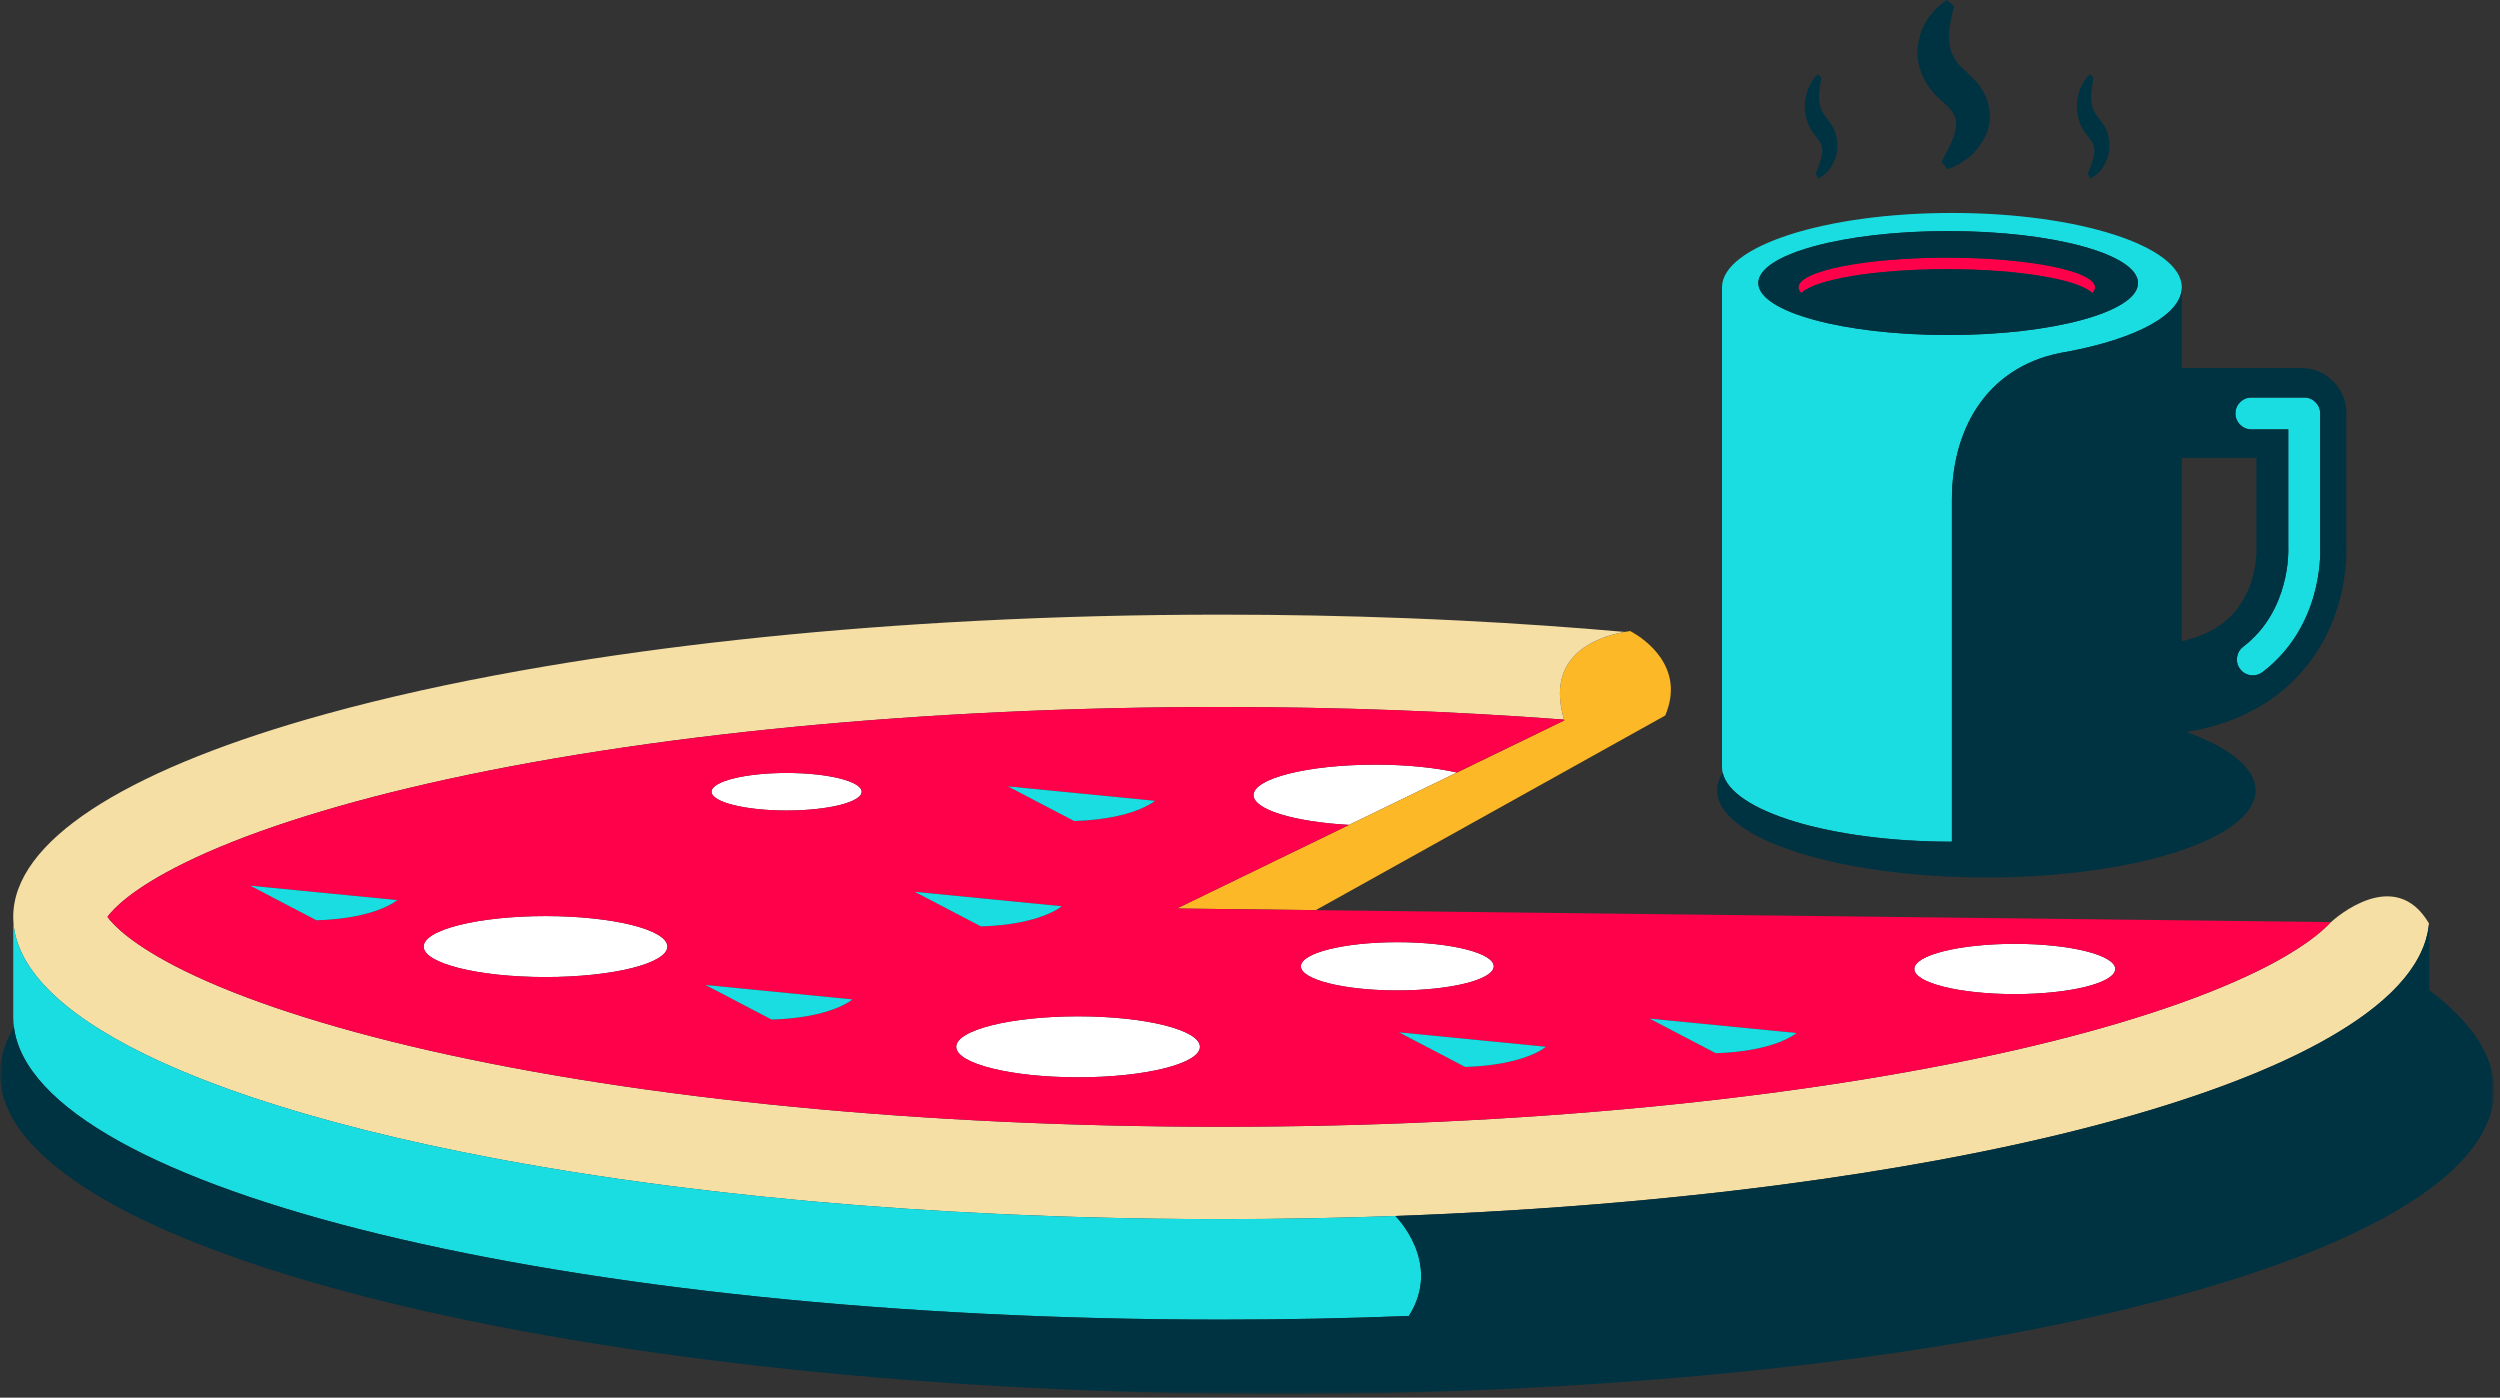 <svg height="213" viewBox="0 0 381 213" width="381" xmlns="http://www.w3.org/2000/svg" xmlns:xlink="http://www.w3.org/1999/xlink"><rect x="0" y="0" width="381" height="213" fill="#333333" stroke="none"/><mask id="a" fill="#fff"><path d="m0 .243h380.1v71.757h-380.1z" fill="#fff" fill-rule="evenodd"/></mask><g fill="none" fill-rule="evenodd"><g fill="#fff"><path d="m119.879 117.798c-6.319 0-11.442 1.282-11.442 2.863s5.123 2.863 11.442 2.863 11.442-1.282 11.442-2.863-5.123-2.863-11.442-2.863"/><path d="m83.137 139.61c-10.258 0-18.573 2.081-18.573 4.647 0 2.567 8.315 4.647 18.573 4.647 10.259 0 18.574-2.08 18.574-4.647 0-2.566-8.315-4.647-18.574-4.647"/><path d="m164.299 154.887c-10.259 0-18.574 2.08-18.574 4.646 0 2.567 8.315 4.648 18.574 4.648 10.258 0 18.573-2.081 18.573-4.648 0-2.566-8.315-4.646-18.573-4.646"/><path d="m212.951 143.588c-8.117 0-14.697 1.646-14.697 3.677 0 2.03 6.58 3.677 14.697 3.677s14.697-1.647 14.697-3.677c0-2.031-6.58-3.677-14.697-3.677"/><path d="m222.036 117.731c-3.293-.743-7.641-1.199-12.425-1.199-10.258 0-18.573 2.08-18.573 4.646 0 2.221 6.231 4.075 14.557 4.535z"/><path d="m307.052 143.842c-8.455 0-15.309 1.715-15.309 3.83s6.854 3.83 15.309 3.83 15.31-1.715 15.31-3.83-6.855-3.83-15.31-3.83"/></g><path d="m248.823 96.385c-.203-.116-.325-.177-.325-.177l.013-.047c-.291.039-.598.088-.917.145-4.694.845-12.074 3.814-9.231 13.363.013.04.021.079.033.119l-16.36 7.943-16.442 7.982-26.247 12.742h.004l21.174.249 53.251-29.658c3.202-7.484-3.392-11.772-4.953-12.661" fill="#fcb827"/><path d="m370.178 140.725c-.002-.002-.003-.004-.005-.006-.004-.008-.009-.015-.014-.021-5.174-8.757-14.179-.841-14.911-.175l-.035-.001c-1.369 1.509-4.444 4.153-11.07 7.417-8.998 4.431-21.817 8.615-37.07 12.098-32.98 7.533-75.935 11.68-120.953 11.68-45.017 0-87.972-4.147-120.952-11.68-15.254-3.483-28.072-7.667-37.07-12.098-8-3.94-10.831-6.984-11.724-8.207.893-1.224 3.724-4.268 11.724-8.207 8.998-4.432 21.816-8.615 37.07-12.099 32.98-7.532 75.935-11.68 120.952-11.68 17.908 0 35.486.659 52.243 1.923-2.843-9.548 4.537-12.518 9.23-13.363-8.021-.71-16.294-1.288-24.782-1.718-2.8-.141-5.621-.267-8.465-.377-9.202-.354-18.628-.539-28.226-.539-12.71 0-25.119.323-37.103.937-1.498.076-2.989.157-4.474.243-22.269 1.286-42.992 3.583-61.356 6.686-1.225.208-2.439.418-3.642.632-10.828 1.927-20.787 4.139-29.701 6.593-.991.273-1.969.548-2.933.826-27.97 8.078-44.894 18.616-44.894 30.143v.007-.005c0 7.552 7.267 14.679 20.143 20.968.135.065.278.129.414.195.547.265 1.098.529 1.667.791.085.039.176.078.262.117 4.188 1.915 8.898 3.748 14.091 5.485 1.133.379 2.297.752 3.476 1.122.27.085.544.169.817.254 1.128.349 2.27.694 3.437 1.035.051.014.101.029.152.045 2.711.787 5.526 1.551 8.44 2.292.344.087.68.176 1.027.263 2.99.748 6.084 1.47 9.274 2.165 3.191.695 6.479 1.363 9.856 2.002.299.058.594.116.897.173.45.084.909.165 1.362.248.738.136 1.471.273 2.216.404 2.052.366 4.142.718 6.255 1.063.364.058.724.12 1.089.179 4.768.764 9.69 1.474 14.744 2.128.226.03.446.06.672.089 2.023.259 4.075.506 6.141.747.574.067 1.153.132 1.731.198 1.635.185 3.282.365 4.942.539.499.052.995.105 1.497.156 2.172.222 4.362.436 6.575.637.089.008.179.015.268.023 2.128.193 4.278.374 6.442.547.44.035.881.069 1.323.104 2.087.163 4.186.318 6.304.462.177.012.352.026.53.038 4.687.315 9.452.584 14.278.807.402.019.8.038 1.201.056 2.419.108 4.851.207 7.302.291 6.734.231 13.58.375 20.526.419 1.58.01 3.164.014 4.752.014 9.016 0 17.876-.165 26.546-.478 1.342-.048 2.68-.101 4.013-.156.081-.004.162-.007.242-.01 1.302-.056 2.599-.113 3.891-.176.095-.004.189-.009.283-.013 1.295-.062 2.584-.128 3.868-.197.073-.004.146-.008.218-.012 12.141-.656 23.836-1.612 34.956-2.835l.243-.026c1.153-.128 2.299-.258 3.44-.391.115-.013.231-.027.347-.041 1.121-.131 2.237-.265 3.345-.402.124-.015.248-.031.371-.046 1.115-.138 2.226-.28 3.328-.424.083-.01.165-.022.248-.033 8.248-1.081 16.127-2.314 23.58-3.684.111-.021.223-.041.333-.061.921-.171 1.834-.344 2.743-.518.201-.039.403-.077.604-.116.858-.166 1.71-.335 2.557-.505.238-.047.477-.095.714-.144.823-.166 1.639-.335 2.45-.505.247-.053.494-.104.74-.157.804-.171 1.603-.343 2.395-.517.237-.052.471-.104.706-.156.798-.178 1.592-.357 2.378-.537.206-.047.41-.095.615-.143.812-.188 1.62-.378 2.419-.569.118-.028.233-.058.351-.086 3.623-.876 7.102-1.789 10.428-2.736.145-.042.295-.082.439-.124.66-.189 1.307-.38 1.954-.573.26-.077.523-.153.782-.231.594-.178 1.179-.359 1.763-.54.3-.093.602-.186.9-.279.55-.173 1.093-.348 1.634-.523.322-.104.643-.209.962-.314.516-.17 1.029-.342 1.536-.515.327-.11.651-.222.974-.334.493-.171.984-.342 1.468-.515.325-.115.647-.232.967-.348.473-.172.945-.345 1.409-.518.317-.119.629-.238.941-.358.456-.174.913-.348 1.359-.524.308-.121.609-.244.914-.366.439-.176.881-.351 1.31-.53.29-.119.569-.24.853-.361 1.06-.447 2.096-.899 3.096-1.356.054-.024.111-.049.165-.074.357-.164.701-.33 1.051-.495.316-.15.637-.299.947-.45.331-.16.65-.323.974-.484.315-.157.631-.314.939-.473.311-.161.615-.323.92-.485.304-.161.608-.322.905-.484.295-.161.582-.324.87-.487.294-.166.587-.332.873-.499.276-.16.546-.321.815-.483.283-.171.562-.342.838-.514.258-.16.513-.321.765-.483.272-.175.537-.352.801-.527.238-.16.478-.32.709-.48.264-.183.519-.366.772-.549.218-.157.437-.313.648-.47.259-.194.508-.389.757-.583.19-.149.384-.297.568-.446.274-.221.534-.445.794-.668.146-.124.298-.248.438-.372.391-.346.767-.692 1.126-1.041.087-.084.166-.17.25-.255.271-.268.538-.537.789-.807.125-.135.239-.271.359-.406.198-.222.395-.444.581-.667.123-.149.237-.299.355-.45.166-.211.332-.422.486-.634.113-.155.219-.311.326-.467.143-.208.282-.416.414-.625.1-.16.194-.319.288-.478.122-.209.239-.417.351-.627.085-.16.166-.32.245-.48.102-.212.198-.423.29-.636.068-.159.137-.318.198-.478.085-.216.159-.434.232-.652.052-.155.106-.311.151-.468.066-.227.121-.456.174-.685.034-.147.073-.293.101-.441.05-.253.083-.508.117-.761.015-.124.039-.247.05-.372.004-.036.003-.072.006-.107l.005-.005c.003-.003.014-.014.014-.014-.004-.007-.008-.013-.012-.02" fill="#f6dfa4"/><path d="m307.052 151.502c-8.455 0-15.309-1.715-15.309-3.83s6.854-3.83 15.309-3.83 15.31 1.715 15.31 3.83-6.855 3.83-15.31 3.83zm-45.578 9.008-10.101-5.278 22.411 2.198s-3.136 2.802-12.31 3.08zm-38.18 2.096-10.099-5.279 22.41 2.198s-3.136 2.802-12.311 3.081zm-25.041-15.341c0-2.031 6.58-3.677 14.697-3.677 8.118 0 14.698 1.646 14.698 3.677 0 2.03-6.58 3.676-14.698 3.676-8.117 0-14.697-1.646-14.697-3.676zm-33.954 16.916c-10.259 0-18.574-2.081-18.574-4.648 0-2.566 8.315-4.646 18.574-4.646 10.258 0 18.573 2.08 18.573 4.646 0 2.567-8.315 4.648-18.573 4.648zm-2.492-26.074s-3.137 2.803-12.311 3.081l-10.1-5.278zm-41.928-14.584c-6.319 0-11.442-1.281-11.442-2.862s5.123-2.863 11.442-2.863 11.443 1.282 11.443 2.863-5.124 2.862-11.443 2.862zm-2.277 31.865-10.1-5.278 22.411 2.199s-3.136 2.801-12.311 3.079zm-34.465-6.485c-10.258 0-18.573-2.08-18.573-4.646 0-2.567 8.315-4.648 18.573-4.648 10.259 0 18.574 2.081 18.574 4.648 0 2.566-8.315 4.646-18.574 4.646zm-34.909-8.647-10.101-5.277 22.411 2.197s-3.136 2.803-12.31 3.08zm127.78-18.212s-3.137 2.803-12.31 3.08l-10.101-5.277zm3.339 16.413.004-.002h-.004l26.247-12.742c-8.325-.46-14.557-2.315-14.557-4.535 0-2.567 8.316-4.647 18.574-4.647 4.784 0 9.131.456 12.424 1.2l16.361-7.943c-.013-.04-.021-.079-.033-.119-16.757-1.265-34.335-1.924-52.243-1.924-45.017 0-87.972 4.149-120.952 11.681-15.254 3.483-28.072 7.667-37.07 12.098-8 3.94-10.831 6.984-11.724 8.207.893 1.224 3.724 4.268 11.724 8.208 8.998 4.43 21.816 8.615 37.07 12.098 32.98 7.532 75.935 11.68 120.952 11.68 45.018 0 87.973-4.148 120.953-11.68 15.253-3.483 28.072-7.668 37.07-12.098 6.626-3.264 9.701-5.909 11.07-7.417z" fill="#ff004a"/><path d="m296.689 41.024c10.981 0 20.13 1.569 22.172 3.649.278-.284.429-.578.429-.878 0-2.5-10.12-4.528-22.601-4.528s-22.601 2.028-22.601 4.528c0 .3.151.594.429.878 2.042-2.08 11.191-3.649 22.172-3.649" fill="#ff004a"/><g fill="#1adde1"><path d="m212.662 185.313c.002-.001.003-.001.005-.001-8.67.313-17.53.479-26.546.479-1.589 0-3.173-.005-4.752-.015-6.946-.044-13.792-.188-20.526-.419-2.452-.084-4.883-.183-7.302-.291-.401-.018-.8-.037-1.201-.056-4.826-.223-9.591-.492-14.279-.807-.177-.012-.352-.026-.53-.037-2.117-.145-4.217-.3-6.304-.463-.441-.035-.882-.069-1.323-.104-2.164-.173-4.313-.354-6.441-.547-.089-.008-.18-.015-.269-.023-2.213-.201-4.402-.415-6.574-.637-.502-.051-.998-.104-1.497-.156-1.66-.174-3.308-.354-4.942-.539-.579-.066-1.158-.131-1.732-.197-2.065-.242-4.117-.489-6.141-.748-.225-.029-.446-.059-.671-.088-5.054-.655-9.976-1.365-14.745-2.129-.365-.059-.724-.12-1.088-.179-2.114-.345-4.204-.697-6.255-1.063-.745-.131-1.479-.268-2.216-.404-.453-.083-.912-.164-1.362-.248-.303-.057-.598-.115-.898-.173-3.377-.639-6.664-1.307-9.855-2.002s-6.285-1.417-9.275-2.165c-.346-.087-.682-.176-1.026-.262-2.914-.742-5.73-1.506-8.441-2.293-.05-.016-.1-.031-.151-.045-1.168-.341-2.309-.686-3.437-1.034-.274-.085-.547-.169-.818-.255-1.178-.37-2.343-.743-3.475-1.121-5.194-1.738-9.904-3.571-14.091-5.486-.086-.039-.177-.078-.263-.117-.568-.262-1.119-.526-1.667-.791-.136-.065-.278-.13-.413-.195-12.876-6.289-20.143-13.416-20.143-20.968v.005 15.313c0 .495.042.989.105 1.481 3.127 24.752 84.303 44.578 183.998 44.578 9.725 0 19.27-.191 28.588-.554 5.183-8.13-2.052-15.237-2.052-15.237z"/><path d="m129.914 152.309-22.411-2.198 10.099 5.277c9.175-.277 12.312-3.079 12.312-3.079"/><path d="m161.807 138.108-22.411-2.197 10.1 5.277c9.174-.277 12.311-3.08 12.311-3.08"/><path d="m223.294 162.606c9.175-.278 12.311-3.08 12.311-3.08l-22.411-2.198z"/><path d="m176.008 122.044-22.411-2.197 10.1 5.277c9.174-.277 12.311-3.08 12.311-3.08"/><path d="m60.539 137.176-22.411-2.197 10.1 5.277c9.174-.277 12.311-3.08 12.311-3.08"/><path d="m261.474 160.51c9.174-.277 12.311-3.08 12.311-3.08l-22.412-2.197z"/><path d="m296.902 51.058c-15.979 0-28.933-3.547-28.933-7.922s12.954-7.921 28.933-7.921 28.932 3.546 28.932 7.921-12.953 7.922-28.932 7.922m.567-18.604c-19.349 0-35.036 5.078-35.036 11.34v73.141c0 .276.041.55.102.82 1.301 5.88 16.438 10.52 34.934 10.52v-52.116c0-11.325 5.8-20.763 17.648-22.568v-.002c10.398-1.967 17.389-5.615 17.389-9.795 0-6.262-15.687-11.34-35.037-11.34"/><path d="m353.596 83.472v-20.461c0-1.343-1.088-2.431-2.431-2.431h-8.055c-1.343 0-2.432 1.088-2.432 2.431s1.089 2.431 2.432 2.431h5.625v18.088c0 .04.001.088.003.129.004.092.379 9.377-6.878 14.906-1.069.813-1.275 2.339-.461 3.407.478.628 1.202.957 1.935.957.514 0 1.032-.162 1.471-.497 9.048-6.892 8.839-17.823 8.791-18.96"/></g><g fill="#003342"><path d="m343.877 69.793v13.667c0 .13.004.259.012.388.003.055.143 5.768-3.695 9.83-1.848 1.956-4.426 3.304-7.689 4.049v-27.934zm-.768-9.213h8.056c1.343 0 2.431 1.088 2.431 2.431v20.461c.048 1.136.257 12.068-8.791 18.96-.44.335-.957.497-1.471.497-.733 0-1.457-.329-1.936-.957-.813-1.069-.607-2.594.461-3.408 7.257-5.528 6.883-14.813 6.878-14.906-.002-.04-.003-.089-.003-.129v-18.088h-5.625c-1.342 0-2.431-1.087-2.431-2.43s1.089-2.431 2.431-2.431zm-40.393 73.143c22.658 0 41.027-5.944 41.027-13.276 0-3.421-4.002-6.539-10.57-8.892 7.026-1.126 12.719-3.959 16.979-8.467 7.452-7.886 7.496-17.804 7.426-19.774v-20.372c0-3.783-3.067-6.85-6.85-6.85h-18.223v-12.298c0 4.18-6.99 7.828-17.389 9.795v.002c-11.847 1.805-17.647 11.243-17.647 22.567v52.116c-18.496 0-33.634-4.639-34.935-10.519-.553.87-.845 1.77-.845 2.692 0 7.332 18.368 13.276 41.027 13.276z"/><path d="m370.224 10.456v-10.212l-.045-.001c-.001.009-.001.019-.001.027.004.007.008.013.012.02 0 0-.011.012-.014.015-.003.037-.007.074-.011.112-.011.124-.035.247-.05.371-.034.254-.067.509-.117.762-.028.147-.067.294-.101.44-.053.23-.108.458-.174.686-.045.156-.099.312-.151.468-.073.217-.147.435-.232.652-.061.159-.13.318-.198.477-.092.213-.188.424-.29.636-.079.16-.16.32-.245.481-.112.21-.229.418-.351.627-.094.159-.188.318-.288.477-.132.209-.271.417-.414.625-.107.156-.213.313-.326.468-.154.212-.319.423-.485.634-.119.15-.233.3-.356.45-.185.223-.383.444-.581.667-.12.135-.234.27-.359.405-.251.271-.518.539-.788.808-.085.085-.164.171-.25.255-.36.348-.736.695-1.126 1.041-.141.124-.293.248-.439.372-.26.222-.519.446-.794.668-.183.148-.378.297-.568.445-.249.194-.498.39-.757.583-.211.157-.43.313-.647.471-.254.182-.509.366-.773.549-.231.16-.471.32-.709.479-.264.176-.529.353-.801.527-.252.162-.507.324-.765.484-.276.172-.555.343-.838.513-.269.163-.539.324-.815.484-.286.167-.579.333-.873.499-.288.163-.575.325-.87.486-.297.162-.6.323-.905.485s-.609.324-.92.485c-.308.158-.624.315-.939.473-.324.161-.643.324-.974.484-.31.15-.631.3-.947.449-.35.165-.694.331-1.051.495-.054.026-.111.05-.165.074-1 .458-2.036.91-3.096 1.357-.284.12-.563.241-.852.36-.43.179-.872.355-1.311.531-.305.122-.605.245-.914.366-.446.176-.902.349-1.358.523-.313.12-.624.239-.942.359-.464.172-.935.345-1.409.517-.32.116-.642.234-.967.349-.484.173-.974.344-1.468.514-.323.113-.647.224-.974.334-.507.173-1.02.345-1.536.515-.319.106-.64.21-.962.315-.541.174-1.084.349-1.634.522-.298.094-.6.187-.899.279-.584.182-1.169.363-1.764.54-.259.078-.522.155-.782.232-.647.192-1.294.384-1.954.572-.144.042-.293.082-.439.124-3.326.947-6.805 1.86-10.428 2.736-.118.029-.233.058-.351.086-.799.192-1.607.381-2.419.57-.205.048-.408.095-.614.142-.787.181-1.581.36-2.379.537-.235.052-.469.105-.705.157-.792.173-1.592.345-2.396.516-.246.053-.493.105-.74.157-.811.17-1.627.339-2.449.505-.238.049-.477.097-.715.145-.847.17-1.698.339-2.557.505-.201.039-.403.077-.604.115-.909.175-1.822.348-2.743.519-.11.019-.222.04-.333.06-7.453 1.37-15.332 2.604-23.58 3.685-.083.01-.165.022-.248.033-1.102.143-2.213.285-3.328.424-.123.014-.247.03-.371.046-1.108.136-2.224.27-3.345.402-.116.014-.232.027-.347.041-1.141.133-2.286.263-3.44.391l-.243.026c-11.12 1.223-22.815 2.179-34.956 2.835-.072.004-.144.008-.218.012-1.284.069-2.573.134-3.868.197-.094.004-.188.009-.283.013-1.292.062-2.589.12-3.891.175-.08.003-.161.006-.242.01-1.333.056-2.671.109-4.013.156-.002 0-.003 0-.004.001l-.005.007s7.235 7.108 2.051 15.237c-9.317.364-18.863.554-28.588.554-99.695 0-180.871-19.826-183.998-44.578-1.376 2.285-2.105 4.628-2.122 7.018-.185 26.258 84.753 48.145 189.714 48.885 104.962.74 190.2-19.948 190.385-46.208.038-5.333-3.436-10.485-9.875-15.317" mask="url(#a)" transform="translate(0 140.455)"/><path d="m296.689 39.267c12.481 0 22.601 2.027 22.601 4.527 0 .301-.151.595-.429.879-2.042-2.08-11.191-3.649-22.172-3.649s-20.13 1.569-22.172 3.649c-.278-.284-.429-.578-.429-.879 0-2.5 10.12-4.527 22.601-4.527m.213 11.791c15.978 0 28.932-3.547 28.932-7.922s-12.954-7.921-28.932-7.921c-15.979 0-28.933 3.546-28.933 7.921s12.954 7.922 28.933 7.922"/><path d="m293.121 11.828c.346.761.793 1.425 1.292 2.022.5.6 1.055 1.13 1.611 1.628.365.332.689.621.956.893.27.271.483.529.629.796.16.26.295.508.385.785.092.277.141.586.131.967-.012.768-.277 1.68-.686 2.657-.41.978-.963 2.017-1.546 3.039l.439.596.439.596c1.266-.463 2.472-1.116 3.521-2.041 1.046-.927 1.933-2.127 2.558-3.692.298-.782.429-1.688.398-2.6-.031-.914-.227-1.833-.584-2.647-.156-.439-.363-.818-.594-1.172-.23-.355-.482-.685-.726-1.033-.248-.299-.535-.585-.818-.856-.283-.272-.562-.526-.793-.754-.685-.612-1.251-1.189-1.684-1.82-.434-.629-.735-1.308-.887-2.122-.174-.816-.168-1.779-.039-2.817.127-1.041.377-2.159.689-3.292l-.562-.481-.563-.479c-1.147.743-2.153 1.714-2.92 2.894-.767 1.184-1.298 2.578-1.498 4.169-.103.786-.068 1.613.082 2.423.151.812.416 1.611.77 2.341"/><path d="m316.928 18.591c.154.47.356.879.582 1.248.225.369.475.697.726 1.003.164.205.31.383.43.552.121.167.217.325.283.491.073.16.132.311.173.482.04.172.063.362.058.598-.004.473-.123 1.036-.308 1.638s-.432 1.244-.696 1.875l.198.367.199.367c.568-.285 1.112-.687 1.584-1.258.471-.572.871-1.313 1.152-2.278.135-.482.193-1.04.18-1.604-.015-.562-.103-1.129-.264-1.632-.07-.271-.163-.503-.268-.722-.102-.218-.216-.423-.326-.636-.111-.184-.242-.361-.368-.528-.128-.169-.254-.324-.358-.466-.308-.377-.564-.733-.758-1.121-.196-.389-.33-.808-.399-1.31-.079-.504-.076-1.095-.018-1.737.057-.641.169-1.33.31-2.03l-.253-.296-.253-.296c-.517.46-.969 1.058-1.316 1.786-.346.73-.584 1.588-.673 2.569-.047.487-.031.995.036 1.496.068.501.187.992.347 1.442"/><path d="m275.463 18.591c.155.47.356.879.582 1.248s.475.697.726 1.003c.164.205.31.383.43.552.121.167.217.325.283.491.073.16.132.311.173.482.041.172.063.362.059.598-.005.473-.124 1.036-.309 1.638s-.432 1.244-.696 1.875l.198.367.199.367c.568-.285 1.112-.687 1.584-1.258.471-.572.871-1.313 1.152-2.278.135-.482.193-1.04.18-1.604-.015-.562-.103-1.129-.264-1.632-.069-.271-.163-.503-.268-.722-.102-.218-.216-.423-.326-.636-.111-.184-.242-.361-.368-.528-.128-.169-.254-.324-.358-.466-.308-.377-.564-.733-.758-1.121-.196-.389-.33-.808-.399-1.31-.079-.504-.076-1.095-.018-1.737.057-.641.169-1.33.31-2.03l-.253-.296-.253-.296c-.517.46-.969 1.058-1.316 1.786-.346.73-.584 1.588-.673 2.569-.047.487-.031.995.036 1.496.068.501.187.992.347 1.442"/></g></g></svg>